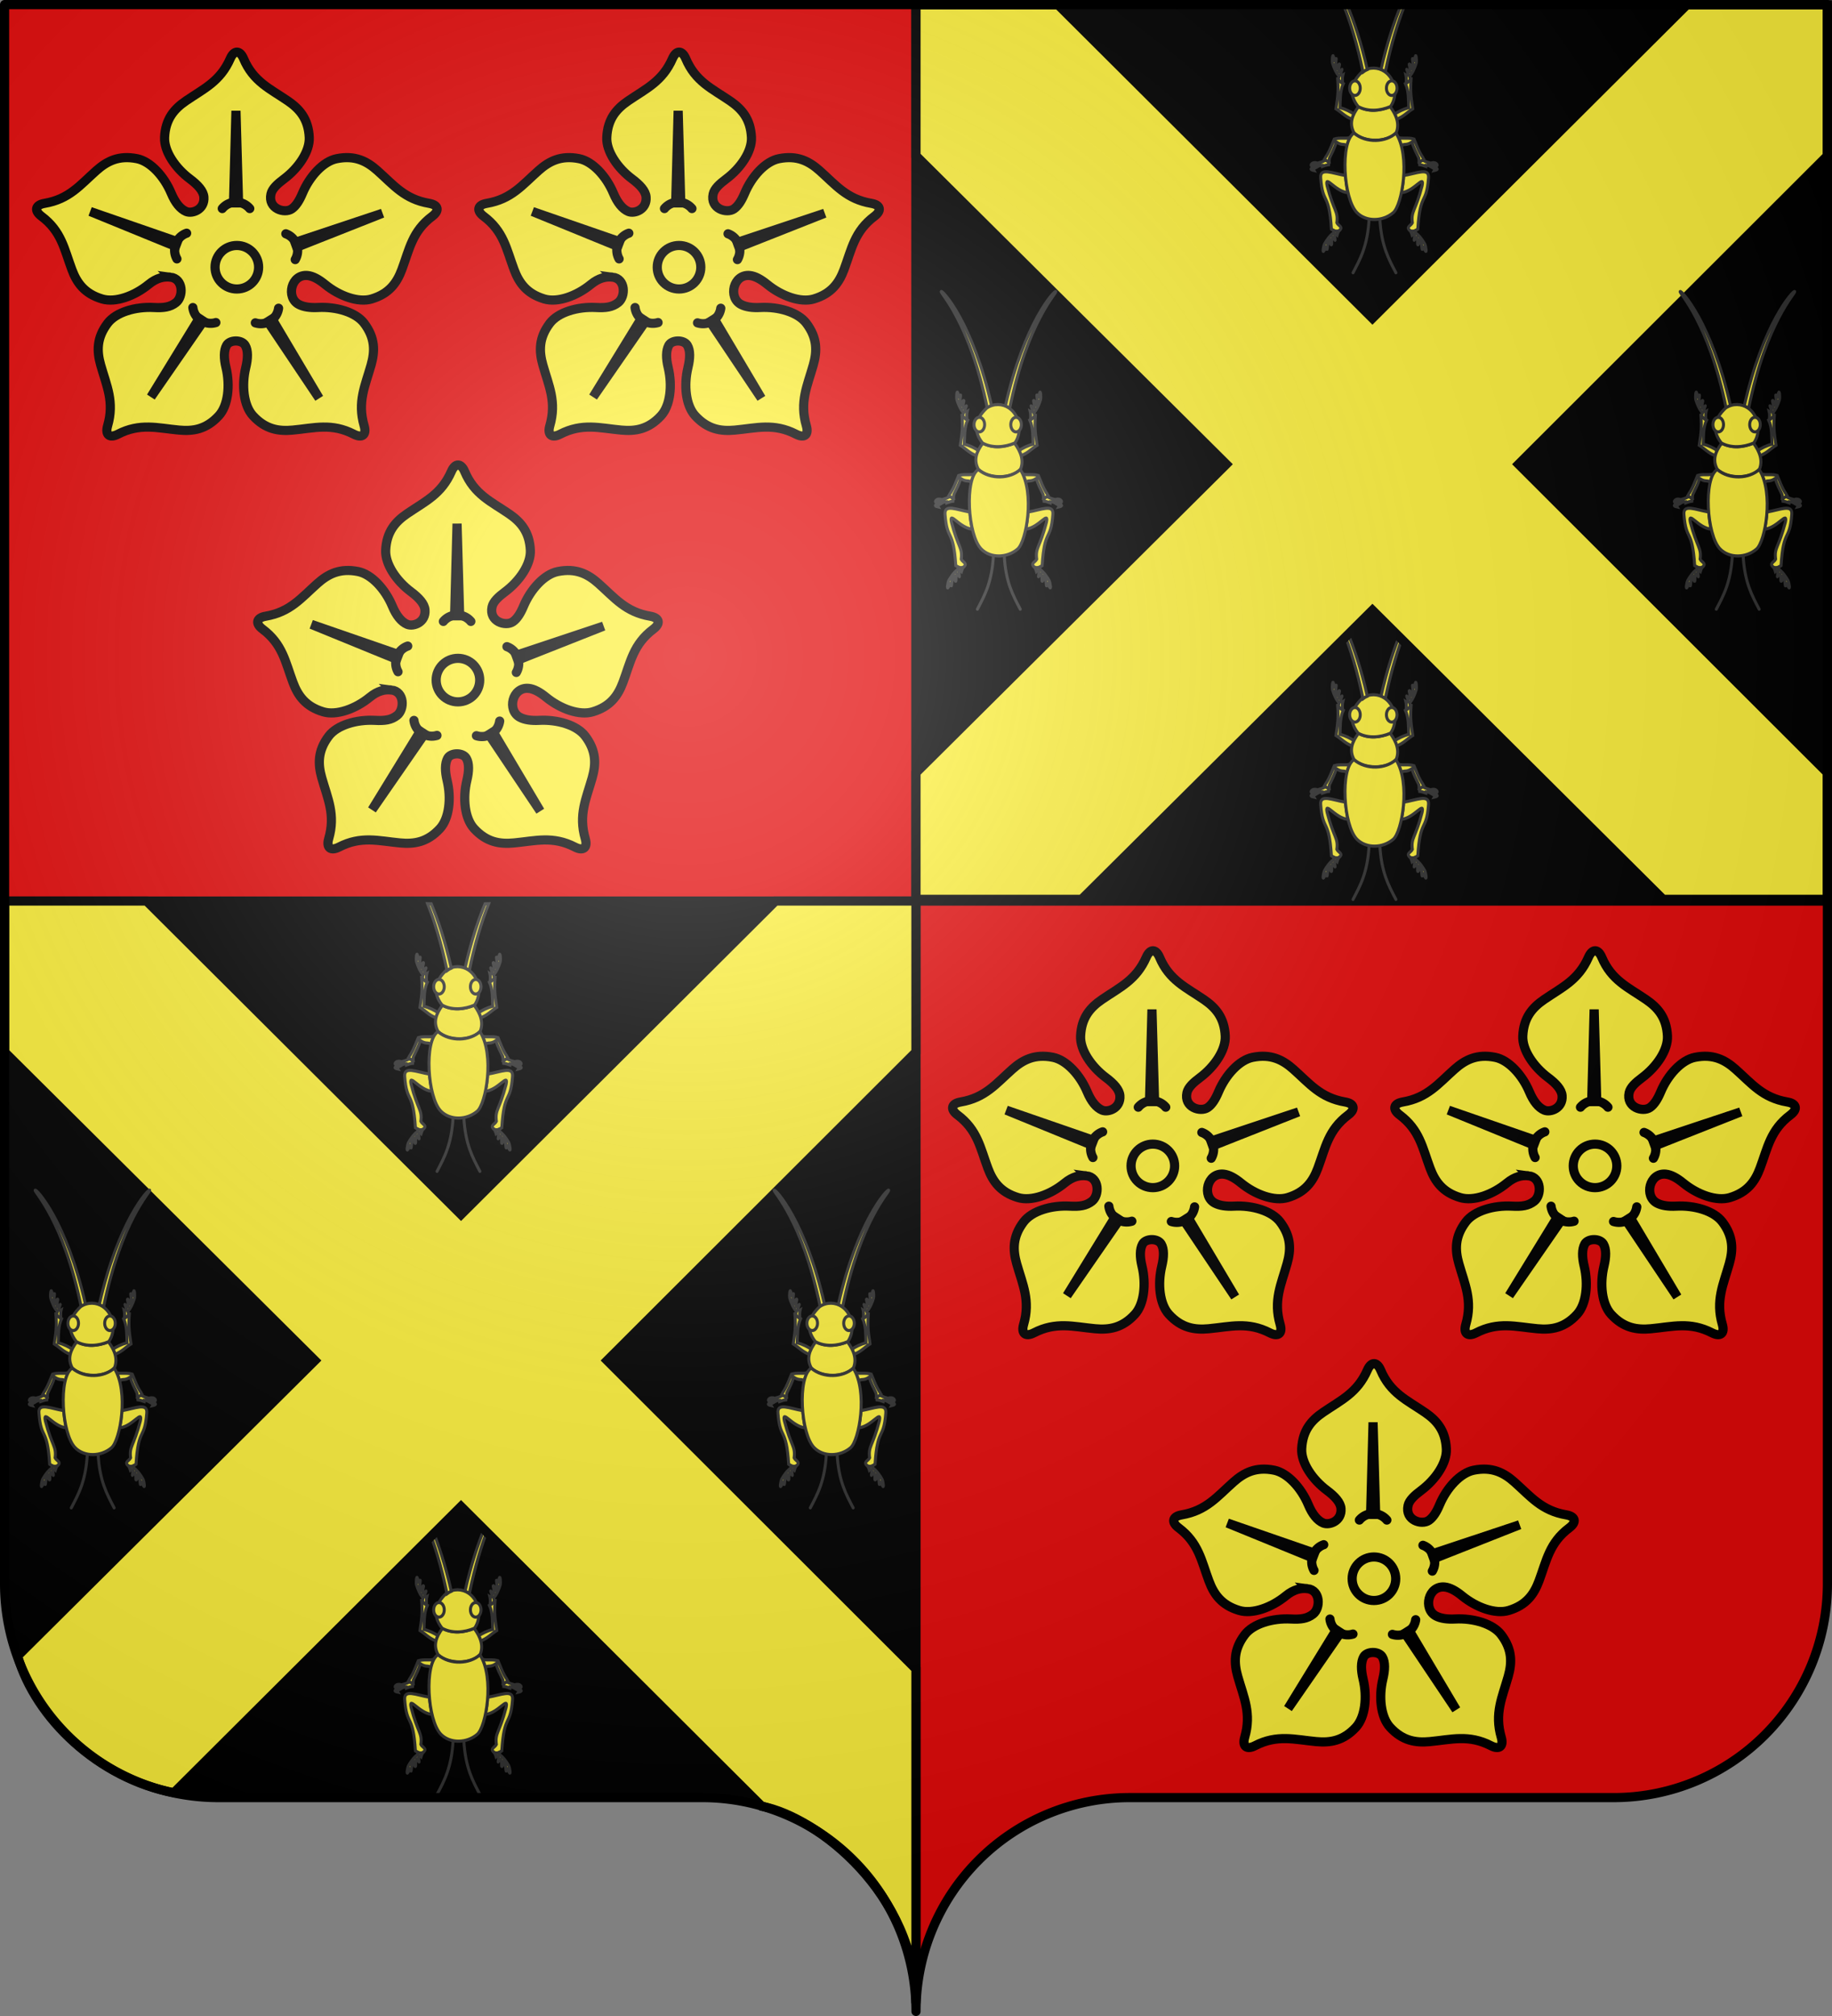 <svg xmlns="http://www.w3.org/2000/svg" xmlns:xlink="http://www.w3.org/1999/xlink" width="600" height="660" viewBox="-300 -295 600 660"><rect x="-300" y="-295" width="600" height="660" fill="#808080" stroke="none"/><defs><radialGradient id="r" cx="-75" cy="-80" r="405" gradientUnits="userSpaceOnUse"><stop offset="0" stop-color="#fff" stop-opacity=".31"/><stop offset=".19" stop-color="#fff" stop-opacity=".25"/><stop offset=".6" stop-color="#6b6b6b" stop-opacity=".125"/><stop offset="1" stop-opacity=".125"/></radialGradient><clipPath id="a"><path id="q" d="M-298.5-293.5h597v517a70 70 0 0 1-70 70H70a70 70 0 0 0-70 70 70 70 0 0 0-70-70h-158.5a70 70 0 0 1-70-70z" style="stroke-linecap:round;stroke-linejoin:round"/></clipPath></defs><g clip-path="url(#a)" style="stroke:#000;stroke-width:3"><path d="M-300-295H0V0h-300z" style="fill:#e20909"/><path d="M0-295h300V0H0zM-300 0H0v365h-300z" style="fill:#000"/><path d="M0 0h300v365H0z" style="fill:#e20909"/></g><g id="d"><g id="b" style="stroke:#000;stroke-width:1.814;stroke-miterlimit:4;stroke-dasharray:none" transform="matrix(1.654 0 0 1.652 -288.842 -278.762)"><path d="M26.957 45.083c-1.275-.123-2.656.13-4.27 1.45-2.818 2.307-6.586 3.669-9.212 2.883-3.516-1.05-5.015-3.22-5.995-5.844-1.51-4.042-2.054-7.569-6.02-10.544-1.453-1.09-1.264-2.236.621-2.558 4.887-.835 7.03-3.633 10.256-6.498 2.095-1.86 4.435-3.074 8.034-2.357 2.688.536 5.38 3.503 6.79 6.86.786 1.87 1.797 3.13 2.956 3.612 1.23.511 3.706-.401 3.51-2.865-.097-1.215-1.204-2.423-2.761-3.586-2.918-2.179-5.149-5.507-5.02-8.245.172-3.665 1.915-5.644 4.226-7.228 3.558-2.44 6.79-3.844 8.78-8.385.767-1.752 1.925-1.66 2.632.014 1.93 4.566 5.222 5.945 8.78 8.385 2.31 1.585 4.054 3.563 4.226 7.228.129 2.738-2.101 6.067-5.02 8.246-1.29.963-2.333 1.92-2.563 2.972-.641 2.927 2.687 3.925 4.112 2.95.858-.586 1.538-1.692 2.128-3.098 1.41-3.357 4.103-6.324 6.791-6.86 3.599-.717 5.94.497 8.034 2.357 3.226 2.865 5.369 5.663 10.256 6.498 1.885.322 2.074 1.468.62 2.558-3.965 2.975-4.51 6.502-6.019 10.544-.98 2.624-2.48 4.793-5.995 5.844-2.626.786-6.394-.576-9.213-2.882-1.234-1.01-2.407-1.664-3.472-1.766-3.253-.313-4.335 4.38-1.708 5.745.936.487 2.223.679 3.78.595 3.637-.194 7.48.935 9.135 3.121 2.214 2.926 2.141 5.562 1.38 8.258-1.17 4.152-2.756 7.3-1.376 12.063.532 1.837-.417 2.507-2.032 1.674-4.406-2.272-7.818-1.224-12.113-.82-2.79.261-5.395-.143-7.873-2.848-1.852-2.022-2.27-6.006-1.423-9.548.435-1.819.487-3.373-.114-4.397-.695-1.184-3.068-1.137-3.686 0-.567 1.042-.55 2.578-.114 4.397.847 3.542.43 7.526-1.422 9.548-2.48 2.705-5.085 3.11-7.874 2.847-4.295-.403-7.707-1.451-12.113.82-1.615.834-2.564.164-2.032-1.673 1.38-4.762-.205-7.91-1.377-12.063-.76-2.696-.833-5.332 1.381-8.258 1.655-2.186 5.498-3.315 9.135-3.12 1.937.103 3.227-.052 4.411-.984 1.476-1.161 1.509-4.724-1.157-5.042z" style="fill:#fcef3c;fill-opacity:1;stroke:#000;stroke-width:1.814;stroke-linecap:butt;stroke-linejoin:miter;stroke-miterlimit:4;stroke-dasharray:none;stroke-opacity:1"/><circle cx="42.842" cy="46.675" r="4.946" style="fill:none;stroke:#000;stroke-width:2.081;stroke-linecap:butt;stroke-linejoin:miter;stroke-miterlimit:4;stroke-dasharray:none;stroke-opacity:1" transform="matrix(.872 0 0 .872 2.792 2.43)"/><g style="stroke-width:1.814;stroke-miterlimit:4;stroke-dasharray:none"><g style="stroke-width:1.814;stroke-miterlimit:4;stroke-dasharray:none"><path d="M39.053 43.496a4.946 4.946 0 0 1 3.79-1.767 4.946 4.946 0 0 1 3.788 1.767" style="fill:none;stroke:#000;stroke-width:2.527;stroke-linecap:round;stroke-linejoin:miter;stroke-miterlimit:4;stroke-dasharray:none;stroke-opacity:1" transform="translate(9.226 .272) scale(.718)"/><path d="m44.207 34.44.488-18.256.516 18.257Z" style="fill:#000;fill-opacity:1;stroke:#000;stroke-width:1.814;stroke-linecap:butt;stroke-linejoin:miter;stroke-miterlimit:4;stroke-dasharray:none;stroke-opacity:1" transform="translate(-4.718 -4.052)"/></g><g style="stroke-width:1.814;stroke-miterlimit:4;stroke-dasharray:none"><path d="M39.053 43.496a4.946 4.946 0 0 1 3.79-1.767 4.946 4.946 0 0 1 3.788 1.767" style="fill:none;stroke:#000;stroke-width:2.527;stroke-linecap:round;stroke-linejoin:miter;stroke-miterlimit:4;stroke-dasharray:none;stroke-opacity:1" transform="rotate(70.027 35.184 49.435) scale(.718)"/><path d="m44.207 34.44.488-18.256.516 18.257Z" style="fill:#000;fill-opacity:1;stroke:#000;stroke-width:1.814;stroke-linecap:butt;stroke-linejoin:miter;stroke-miterlimit:4;stroke-dasharray:none;stroke-opacity:1" transform="rotate(70.027 45.242 41.645)"/></g><g style="stroke-width:1.814;stroke-miterlimit:4;stroke-dasharray:none"><path d="M39.053 43.496a4.946 4.946 0 0 1 3.79-1.767 4.946 4.946 0 0 1 3.788 1.767" style="fill:none;stroke:#000;stroke-width:2.527;stroke-linecap:round;stroke-linejoin:miter;stroke-miterlimit:4;stroke-dasharray:none;stroke-opacity:1" transform="rotate(147.803 35.339 44.182) scale(.718)"/><path d="m44.207 34.44.488-18.256.516 18.257Z" style="fill:#000;fill-opacity:1;stroke:#000;stroke-width:1.814;stroke-linecap:butt;stroke-linejoin:miter;stroke-miterlimit:4;stroke-dasharray:none;stroke-opacity:1" transform="rotate(147.803 42.935 44.331)"/></g><g style="stroke-width:1.814;stroke-miterlimit:4;stroke-dasharray:none"><path d="M39.053 43.496a4.946 4.946 0 0 1 3.79-1.767 4.946 4.946 0 0 1 3.788 1.767" style="fill:none;stroke:#000;stroke-width:2.527;stroke-linecap:round;stroke-linejoin:miter;stroke-miterlimit:4;stroke-dasharray:none;stroke-opacity:1" transform="rotate(-146.876 35.419 41.478) scale(.718)"/><path d="m44.207 34.44.488-18.256.516 18.257Z" style="fill:#000;fill-opacity:1;stroke:#000;stroke-width:1.814;stroke-linecap:butt;stroke-linejoin:miter;stroke-miterlimit:4;stroke-dasharray:none;stroke-opacity:1" transform="rotate(-146.876 41.748 45.714)"/></g><g style="stroke-width:1.814;stroke-miterlimit:4;stroke-dasharray:none"><path d="M39.053 43.496a4.946 4.946 0 0 1 3.79-1.767 4.946 4.946 0 0 1 3.788 1.767" style="fill:none;stroke:#000;stroke-width:2.527;stroke-linecap:round;stroke-linejoin:miter;stroke-miterlimit:4;stroke-dasharray:none;stroke-opacity:1" transform="rotate(-69.291 35.575 36.175) scale(.718)"/><path d="m44.207 34.44.488-18.256.516 18.257Z" style="fill:#000;fill-opacity:1;stroke:#000;stroke-width:1.814;stroke-linecap:butt;stroke-linejoin:miter;stroke-miterlimit:4;stroke-dasharray:none;stroke-opacity:1" transform="rotate(-69.291 39.418 48.426)"/></g></g></g><use xlink:href="#b" id="c" width="100%" height="100%" x="0" y="0" transform="translate(144.824)"/><use xlink:href="#c" width="100%" height="100%" transform="translate(-72.412 135.162)"/></g><use xlink:href="#d" width="100%" height="100%" transform="translate(300 294.2)"/><use xlink:href="#e" id="p" width="100%" height="100%" x="0" y="0" transform="translate(0 205.152)"/><path d="M0-293.436v49.427l101.634 100.992L0-42.025V-.577h54.234L149.49-95.23 244.67-.577h53.81v-41.448L197.346-143.017 298.482-244.01v-49.427h-45.997L149.49-190.804 46.497-293.436z" style="fill:#fcef3c;stroke:#000;stroke-width:3"/><use xlink:href="#f" width="100%" height="100%" transform="translate(0 204)"/><path d="M-298.502-.014v49.427l101.634 100.991-97.365 96.75c5.894 20.406 26.508 40.038 51.164 44.764l94.058-93.726 98.489 98.143C-32.184 299.818-.02 325.198-.02 360.823V251.397l-101.137-100.993L-.02 49.413V-.014h-45.998L-149.01 102.618-252.005-.014Z" style="fill:#fcef3c;stroke:#000;stroke-width:3"/><g style="stroke:#313131;stroke-width:4.15;stroke-miterlimit:4;stroke-dasharray:none"><g id="m" style="stroke:#313131;stroke-width:11.365;stroke-miterlimit:4;stroke-dasharray:none" transform="matrix(.086 0 0 .09 7.698 -168.532)"><g id="j" style="fill:#fcef3c;stroke:#313131;stroke-width:11.365;stroke-miterlimit:4;stroke-dasharray:none"><path d="M39.037 401.29c-12.182 6.65-20.699 8.502-30.669 11.17-4.74-2.263-9.987-2.782-15.875-1.108-6.569 2-13.277 11.617-1.353 11.383-3.65-3.225 4.781-9.293 12.92-5.291-.183 2.258-5.354 8.713-12.982 10.337-4.612 3.863-14.556 6.98 4.553 11.136-1.572-2.813-6.65-4.595 8.184-11.075 9.447-5.927 14.161-8.18 23.442-7.999l.37 4.061c7.65-2.737 15.425-5.025 23.565-5.968l.44-6.101c.787-13.37-2.531-23.746-12.595-10.545z" style="fill:#fcef3c;fill-opacity:1;fill-rule:evenodd;stroke:#313131;stroke-width:11.365;stroke-linecap:butt;stroke-linejoin:miter;stroke-miterlimit:4;stroke-dasharray:none;stroke-opacity:1" transform="matrix(-1 0 0 1 449.295 0)"/><path d="M32.37 401.401c5.936-2.666 18.08 4.07 22.276 13.14-2.204-8.527-1.045-14.562 0-21.058 9.013-19.144 21.55-39.331 25.408-58.475 22.9 15.007 29.927 4.582 40.984 14.271 2.596-10.645 6.69-20.527 11.117-30.281-14.692 5.597-37.825-1.118-59.41 5.569-6.555 14.136-16.93 44.248-32.37 65.435-3.225 3.179-1.09 6.375-8.005 11.4z" style="fill:#fcef3c;fill-opacity:1;fill-rule:evenodd;stroke:#313131;stroke-width:11.365;stroke-linecap:butt;stroke-linejoin:miter;stroke-miterlimit:4;stroke-dasharray:none;stroke-opacity:1" transform="matrix(-1 0 0 1 449.295 0)"/></g><g id="g" style="fill:#fcef3c;stroke:#313131;stroke-width:11.365;stroke-miterlimit:4;stroke-dasharray:none"><path d="M87.708 104.755c2.929-4.018 2.448-4.245 3.743-8.406-12.303-12.641-21.071-33.911-25.38-48.082-2.193-10.944.286-35.209 3.491-24.17 2.526 12.915 3.622 14.487 4.193 19.813 7.138-17.69 7.66-17.025 4.749 4.027-1.128 8.155-.298 9.01 4.744 16.453 6.837-14.764 11.838-17.134 8.413-5.43-3.102 10.599-1.153 24.368 1.691 20.75 10.87-9.953 11.17-14.74 4.496 3.5-2.804 7.662 2.172 11.463 7.72 8.216-1.447 5.975-2.79 12.761-.983 30.805-8.806 1.459-17.435-8.285-16.877-17.476z" style="fill:#fcef3c;fill-opacity:1;fill-rule:evenodd;stroke:#313131;stroke-width:11.365;stroke-linecap:butt;stroke-linejoin:miter;stroke-miterlimit:4;stroke-dasharray:none;stroke-opacity:1" transform="matrix(-1 0 0 1 450.909 0)"/><path d="M147.308 234.06c-8.948-8.296-34.166-18.825-52.8-23.908 1.578-28.21-.619-59.325 12.553-86.879-8.95-4.1-17.478-11.272-21.905-23.38 5.362 59.05-1.58 81.728-5.979 114.55 22.25 13.344 33.64 27.943 61.253 38.041 1.364-6.34 3.898-12.43 6.878-18.425z" style="fill:#fcef3c;fill-opacity:1;fill-rule:evenodd;stroke:#313131;stroke-width:11.365;stroke-linecap:butt;stroke-linejoin:miter;stroke-miterlimit:4;stroke-dasharray:none;stroke-opacity:1" transform="matrix(-1 0 0 1 450.909 0)"/></g><path id="k" d="M250.787 71.692c5.262 2.253 10.863 4.969 16.359 8.988 68.39-317.783 179.117-418.82 175.563-425.29-3.555-6.47-120.588 114.09-191.922 416.302z" style="fill:#fcef3c;fill-opacity:1;fill-rule:evenodd;stroke:#313131;stroke-width:11.365;stroke-linecap:round;stroke-linejoin:miter;stroke-miterlimit:4;stroke-dasharray:none;stroke-opacity:1"/><use xlink:href="#g" width="100%" height="100%" style="stroke:#313131;stroke-width:11.365;stroke-miterlimit:4;stroke-dasharray:none" transform="matrix(-1 0 0 1 450.94 0)"/><path d="M164.841 206.81c42.298 19.653 78.688 14.866 120.986 0 23.933 31.083 36.583 63.264 22.51 95.465-36.036 35.902-122.342 34.911-160.098 0-20.014-34.64-6.688-65.267 16.602-95.466z" style="opacity:1;fill:#fcef3c;fill-opacity:1;fill-rule:evenodd;stroke:#313131;stroke-width:11.365;stroke-linecap:butt;stroke-linejoin:miter;stroke-miterlimit:4;stroke-dasharray:none;stroke-opacity:1"/><use xlink:href="#h" width="100%" height="100%" style="stroke:#313131;stroke-width:11.365;stroke-miterlimit:4;stroke-dasharray:none" transform="matrix(-1 0 0 1 452.806 0)"/><g id="h" style="fill:#fcef3c;stroke:#313131;stroke-width:11.365;stroke-miterlimit:4;stroke-dasharray:none"><path d="M337.239 457.253c50.765-8.174 98.328-30.673 94.449 9.352-8.105 99.83-31.757 47.89-40.855 185.818-9.88 6.744-19.625 10.256-29.042 5.907-17.793-14.309 3.013-18.286 8.368-29.288-5.797-43.271 11.87-41.745 36.917-133.887 10.355-45.287-29.154 19.948-78.656 24.612 4.232-20.097 7.57-42.135 8.819-62.514z" style="fill:#fcef3c;fill-opacity:1;fill-rule:evenodd;stroke:#313131;stroke-width:11.365;stroke-linecap:butt;stroke-linejoin:miter;stroke-miterlimit:4;stroke-dasharray:none;stroke-opacity:1"/><path d="M382.667 657.15c-1.94 4.578-.554 3.996-.87 8.342 14.853 9.517 28.223 28.24 35.638 41.061 4.62 10.16 7.718 34.353 2.09 24.332-5.393-12.004-6.818-13.286-8.584-18.344-2.933 18.85-3.593 18.32-5.54-2.843-.754-8.197-1.756-8.842-8.356-14.945-3.306 15.93-7.637 19.375-6.96 7.2.614-11.028-4.413-23.994-6.36-19.824-8.325 12.161-7.53 16.892-5.173-2.388.99-8.099-4.72-10.67-9.385-6.248 0 0-3.43-10.592-5.32-14.418 5.85 2.17 12.05 1.204 18.82-1.925z" style="fill:#fcef3c;fill-opacity:1;fill-rule:evenodd;stroke:#313131;stroke-width:11.365;stroke-linecap:butt;stroke-linejoin:miter;stroke-miterlimit:4;stroke-dasharray:none;stroke-opacity:1"/></g><path id="i" d="M205.531 613.198c-5.628 100.413-34.003 147.749-61.259 197.698" style="fill:none;fill-rule:evenodd;stroke:#313131;stroke-width:11.365;stroke-linecap:round;stroke-linejoin:miter;stroke-miterlimit:4;stroke-dasharray:none;stroke-opacity:1"/><use xlink:href="#i" width="100%" height="100%" style="stroke:#313131;stroke-width:11.365;stroke-miterlimit:4;stroke-dasharray:none" transform="matrix(-1 0 0 1 451.795 0)"/><use xlink:href="#j" width="100%" height="100%" style="stroke:#313131;stroke-width:11.365;stroke-miterlimit:4;stroke-dasharray:none" transform="matrix(-1 0 0 1 449.295 0)"/><path d="M147.68 302.648c46.78 38.144 122.218 33.272 160.053 0 56.698 85.65 22.724 262.646-10.298 289.562-40.071 32.662-102.946 33.92-138.196 0-51.946-49.985-64.396-258.002-11.56-289.562Z" style="opacity:1;fill:#fcef3c;fill-opacity:1;fill-rule:evenodd;stroke:#313131;stroke-width:11.365;stroke-linecap:butt;stroke-linejoin:miter;stroke-miterlimit:4;stroke-dasharray:none;stroke-opacity:1"/><use xlink:href="#k" width="100%" height="100%" style="stroke:#313131;stroke-width:11.365;stroke-miterlimit:4;stroke-dasharray:none" transform="matrix(-1 0 0 1 449.34 0)"/><path d="M180.157 78.726c27.193-17.295 60.132-15.632 84.172 0 41.802 26.795 51.76 87.648 22.847 127.405-39.799 16.606-87.396 19.553-123.721 0-38.653-47.426-25.88-89.15 16.702-127.405z" style="opacity:1;fill:#fcef3c;fill-opacity:1;fill-rule:evenodd;stroke:#313131;stroke-width:11.365;stroke-linecap:butt;stroke-linejoin:miter;stroke-miterlimit:4;stroke-dasharray:none;stroke-opacity:1"/><ellipse id="l" cx="-291.608" cy="139.333" rx="20.182" ry="26.581" style="opacity:1;fill:#fcef3c;fill-opacity:1;fill-rule:evenodd;stroke:#313131;stroke-width:11.365;stroke-linecap:butt;stroke-linejoin:miter;stroke-miterlimit:4;stroke-dasharray:none;stroke-dashoffset:0;stroke-opacity:1" transform="scale(-1 1)"/><use xlink:href="#l" width="100%" height="100%" style="stroke:#313131;stroke-width:11.365;stroke-miterlimit:4;stroke-dasharray:none" transform="translate(-140)"/></g></g><use xlink:href="#m" width="100%" height="100%" transform="translate(242)"/><g id="e" style="stroke:#313131;stroke-width:4.15;stroke-miterlimit:4;stroke-dasharray:none"><g style="stroke:#313131;stroke-width:11.365;stroke-miterlimit:4;stroke-dasharray:none" transform="matrix(.086 0 0 .09 130.727 -278.683)"><g style="fill:#fcef3c;stroke:#313131;stroke-width:11.365;stroke-miterlimit:4;stroke-dasharray:none"><path d="M39.037 401.29c-12.182 6.65-20.699 8.502-30.669 11.17-4.74-2.263-9.987-2.782-15.875-1.108-6.569 2-13.277 11.617-1.353 11.383-3.65-3.225 4.781-9.293 12.92-5.291-.183 2.258-5.354 8.713-12.982 10.337-4.612 3.863-14.556 6.98 4.553 11.136-1.572-2.813-6.65-4.595 8.184-11.075 9.447-5.927 14.161-8.18 23.442-7.999l.37 4.061c7.65-2.737 15.425-5.025 23.565-5.968l.44-6.101c.787-13.37-2.531-23.746-12.595-10.545z" style="fill:#fcef3c;fill-opacity:1;fill-rule:evenodd;stroke:#313131;stroke-width:11.365;stroke-linecap:butt;stroke-linejoin:miter;stroke-miterlimit:4;stroke-dasharray:none;stroke-opacity:1" transform="matrix(-1 0 0 1 449.295 0)"/><path d="M32.37 401.401c5.936-2.666 18.08 4.07 22.276 13.14-2.204-8.527-1.045-14.562 0-21.058 9.013-19.144 21.55-39.331 25.408-58.475 22.9 15.007 29.927 4.582 40.984 14.271 2.596-10.645 6.69-20.527 11.117-30.281-14.692 5.597-37.825-1.118-59.41 5.569-6.555 14.136-16.93 44.248-32.37 65.435-3.225 3.179-1.09 6.375-8.005 11.4z" style="fill:#fcef3c;fill-opacity:1;fill-rule:evenodd;stroke:#313131;stroke-width:11.365;stroke-linecap:butt;stroke-linejoin:miter;stroke-miterlimit:4;stroke-dasharray:none;stroke-opacity:1" transform="matrix(-1 0 0 1 449.295 0)"/></g><g style="fill:#fcef3c;stroke:#313131;stroke-width:11.365;stroke-miterlimit:4;stroke-dasharray:none"><path d="M87.708 104.755c2.929-4.018 2.448-4.245 3.743-8.406-12.303-12.641-21.071-33.911-25.38-48.082-2.193-10.944.286-35.209 3.491-24.17 2.526 12.915 3.622 14.487 4.193 19.813 7.138-17.69 7.66-17.025 4.749 4.027-1.128 8.155-.298 9.01 4.744 16.453 6.837-14.764 11.838-17.134 8.413-5.43-3.102 10.599-1.153 24.368 1.691 20.75 10.87-9.953 11.17-14.74 4.496 3.5-2.804 7.662 2.172 11.463 7.72 8.216-1.447 5.975-2.79 12.761-.983 30.805-8.806 1.459-17.435-8.285-16.877-17.476z" style="fill:#fcef3c;fill-opacity:1;fill-rule:evenodd;stroke:#313131;stroke-width:11.365;stroke-linecap:butt;stroke-linejoin:miter;stroke-miterlimit:4;stroke-dasharray:none;stroke-opacity:1" transform="matrix(-1 0 0 1 450.909 0)"/><path d="M147.308 234.06c-8.948-8.296-34.166-18.825-52.8-23.908 1.578-28.21-.619-59.325 12.553-86.879-8.95-4.1-17.478-11.272-21.905-23.38 5.362 59.05-1.58 81.728-5.979 114.55 22.25 13.344 33.64 27.943 61.253 38.041 1.364-6.34 3.898-12.43 6.878-18.425z" style="fill:#fcef3c;fill-opacity:1;fill-rule:evenodd;stroke:#313131;stroke-width:11.365;stroke-linecap:butt;stroke-linejoin:miter;stroke-miterlimit:4;stroke-dasharray:none;stroke-opacity:1" transform="matrix(-1 0 0 1 450.909 0)"/></g><path id="n" d="M250.787 71.692c5.262 2.253 10.863 4.969 16.359 8.988 21.97-102.09 48.311-181.812 73.828-243.214l-13.865.353c-26.655 60.955-53.772 138.338-76.322 233.873z" style="fill:#fcef3c;fill-opacity:1;fill-rule:evenodd;stroke:#313131;stroke-width:11.365;stroke-linecap:round;stroke-linejoin:miter;stroke-miterlimit:4;stroke-dasharray:none;stroke-opacity:1"/><use xlink:href="#g" width="100%" height="100%" style="stroke:#313131;stroke-width:11.365;stroke-miterlimit:4;stroke-dasharray:none" transform="matrix(-1 0 0 1 450.94 0)"/><path d="M164.841 206.81c42.298 19.653 78.688 14.866 120.986 0 23.933 31.083 36.583 63.264 22.51 95.465-36.036 35.902-122.342 34.911-160.098 0-20.014-34.64-6.688-65.267 16.602-95.466z" style="opacity:1;fill:#fcef3c;fill-opacity:1;fill-rule:evenodd;stroke:#313131;stroke-width:11.365;stroke-linecap:butt;stroke-linejoin:miter;stroke-miterlimit:4;stroke-dasharray:none;stroke-opacity:1"/><use xlink:href="#h" width="100%" height="100%" style="stroke:#313131;stroke-width:11.365;stroke-miterlimit:4;stroke-dasharray:none" transform="matrix(-1 0 0 1 452.806 0)"/><g style="fill:#fcef3c;stroke:#313131;stroke-width:11.365;stroke-miterlimit:4;stroke-dasharray:none"><path d="M337.239 457.253c50.765-8.174 98.328-30.673 94.449 9.352-8.105 99.83-31.757 47.89-40.855 185.818-9.88 6.744-19.625 10.256-29.042 5.907-17.793-14.309 3.013-18.286 8.368-29.288-5.797-43.271 11.87-41.745 36.917-133.887 10.355-45.287-29.154 19.948-78.656 24.612 4.232-20.097 7.57-42.135 8.819-62.514z" style="fill:#fcef3c;fill-opacity:1;fill-rule:evenodd;stroke:#313131;stroke-width:11.365;stroke-linecap:butt;stroke-linejoin:miter;stroke-miterlimit:4;stroke-dasharray:none;stroke-opacity:1"/><path d="M382.667 657.15c-1.94 4.578-.554 3.996-.87 8.342 14.853 9.517 28.223 28.24 35.638 41.061 4.62 10.16 7.718 34.353 2.09 24.332-5.393-12.004-6.818-13.286-8.584-18.344-2.933 18.85-3.593 18.32-5.54-2.843-.754-8.197-1.756-8.842-8.356-14.945-3.306 15.93-7.637 19.375-6.96 7.2.614-11.028-4.413-23.994-6.36-19.824-8.325 12.161-7.53 16.892-5.173-2.388.99-8.099-4.72-10.67-9.385-6.248 0 0-3.43-10.592-5.32-14.418 5.85 2.17 12.05 1.204 18.82-1.925z" style="fill:#fcef3c;fill-opacity:1;fill-rule:evenodd;stroke:#313131;stroke-width:11.365;stroke-linecap:butt;stroke-linejoin:miter;stroke-miterlimit:4;stroke-dasharray:none;stroke-opacity:1"/></g><path d="M205.531 613.198c-5.628 100.413-34.003 147.749-61.259 197.698" style="fill:none;fill-rule:evenodd;stroke:#313131;stroke-width:11.365;stroke-linecap:round;stroke-linejoin:miter;stroke-miterlimit:4;stroke-dasharray:none;stroke-opacity:1"/><use xlink:href="#i" width="100%" height="100%" style="stroke:#313131;stroke-width:11.365;stroke-miterlimit:4;stroke-dasharray:none" transform="matrix(-1 0 0 1 451.795 0)"/><use xlink:href="#j" width="100%" height="100%" style="stroke:#313131;stroke-width:11.365;stroke-miterlimit:4;stroke-dasharray:none" transform="matrix(-1 0 0 1 449.295 0)"/><path d="M147.68 302.648c46.78 38.144 122.218 33.272 160.053 0 56.698 85.65 22.724 262.646-10.298 289.562-40.071 32.662-102.946 33.92-138.196 0-51.946-49.985-64.396-258.002-11.56-289.562ZM180.157 78.726c27.193-17.295 60.132-15.632 84.172 0 41.802 26.795 51.76 87.648 22.847 127.405-39.799 16.606-87.396 19.553-123.721 0-38.653-47.426-25.88-89.15 16.702-127.405z" style="opacity:1;fill:#fcef3c;fill-opacity:1;fill-rule:evenodd;stroke:#313131;stroke-width:11.365;stroke-linecap:butt;stroke-linejoin:miter;stroke-miterlimit:4;stroke-dasharray:none;stroke-opacity:1"/><ellipse cx="-291.608" cy="139.333" rx="20.182" ry="26.581" style="opacity:1;fill:#fcef3c;fill-opacity:1;fill-rule:evenodd;stroke:#313131;stroke-width:11.365;stroke-linecap:butt;stroke-linejoin:miter;stroke-miterlimit:4;stroke-dasharray:none;stroke-dashoffset:0;stroke-opacity:1" transform="scale(-1 1)"/><use xlink:href="#l" width="100%" height="100%" style="stroke:#313131;stroke-width:11.365;stroke-miterlimit:4;stroke-dasharray:none" transform="translate(-140)"/><use xlink:href="#n" width="100%" height="100%" transform="matrix(-1 0 0 1 449.34 0)"/></g></g><use xlink:href="#m" id="o" width="100%" height="100%" x="0" y="0" transform="translate(-296.758 294.2)"/><use xlink:href="#o" width="100%" height="100%" transform="translate(242.036)"/><use xlink:href="#p" id="f" width="100%" height="100%" x="0" y="0" transform="translate(-300 89.024)"/><use xlink:href="#q" fill="url(#r)"/><use xlink:href="#q" style="fill:none;stroke:#000;stroke-width:3"/></svg>
